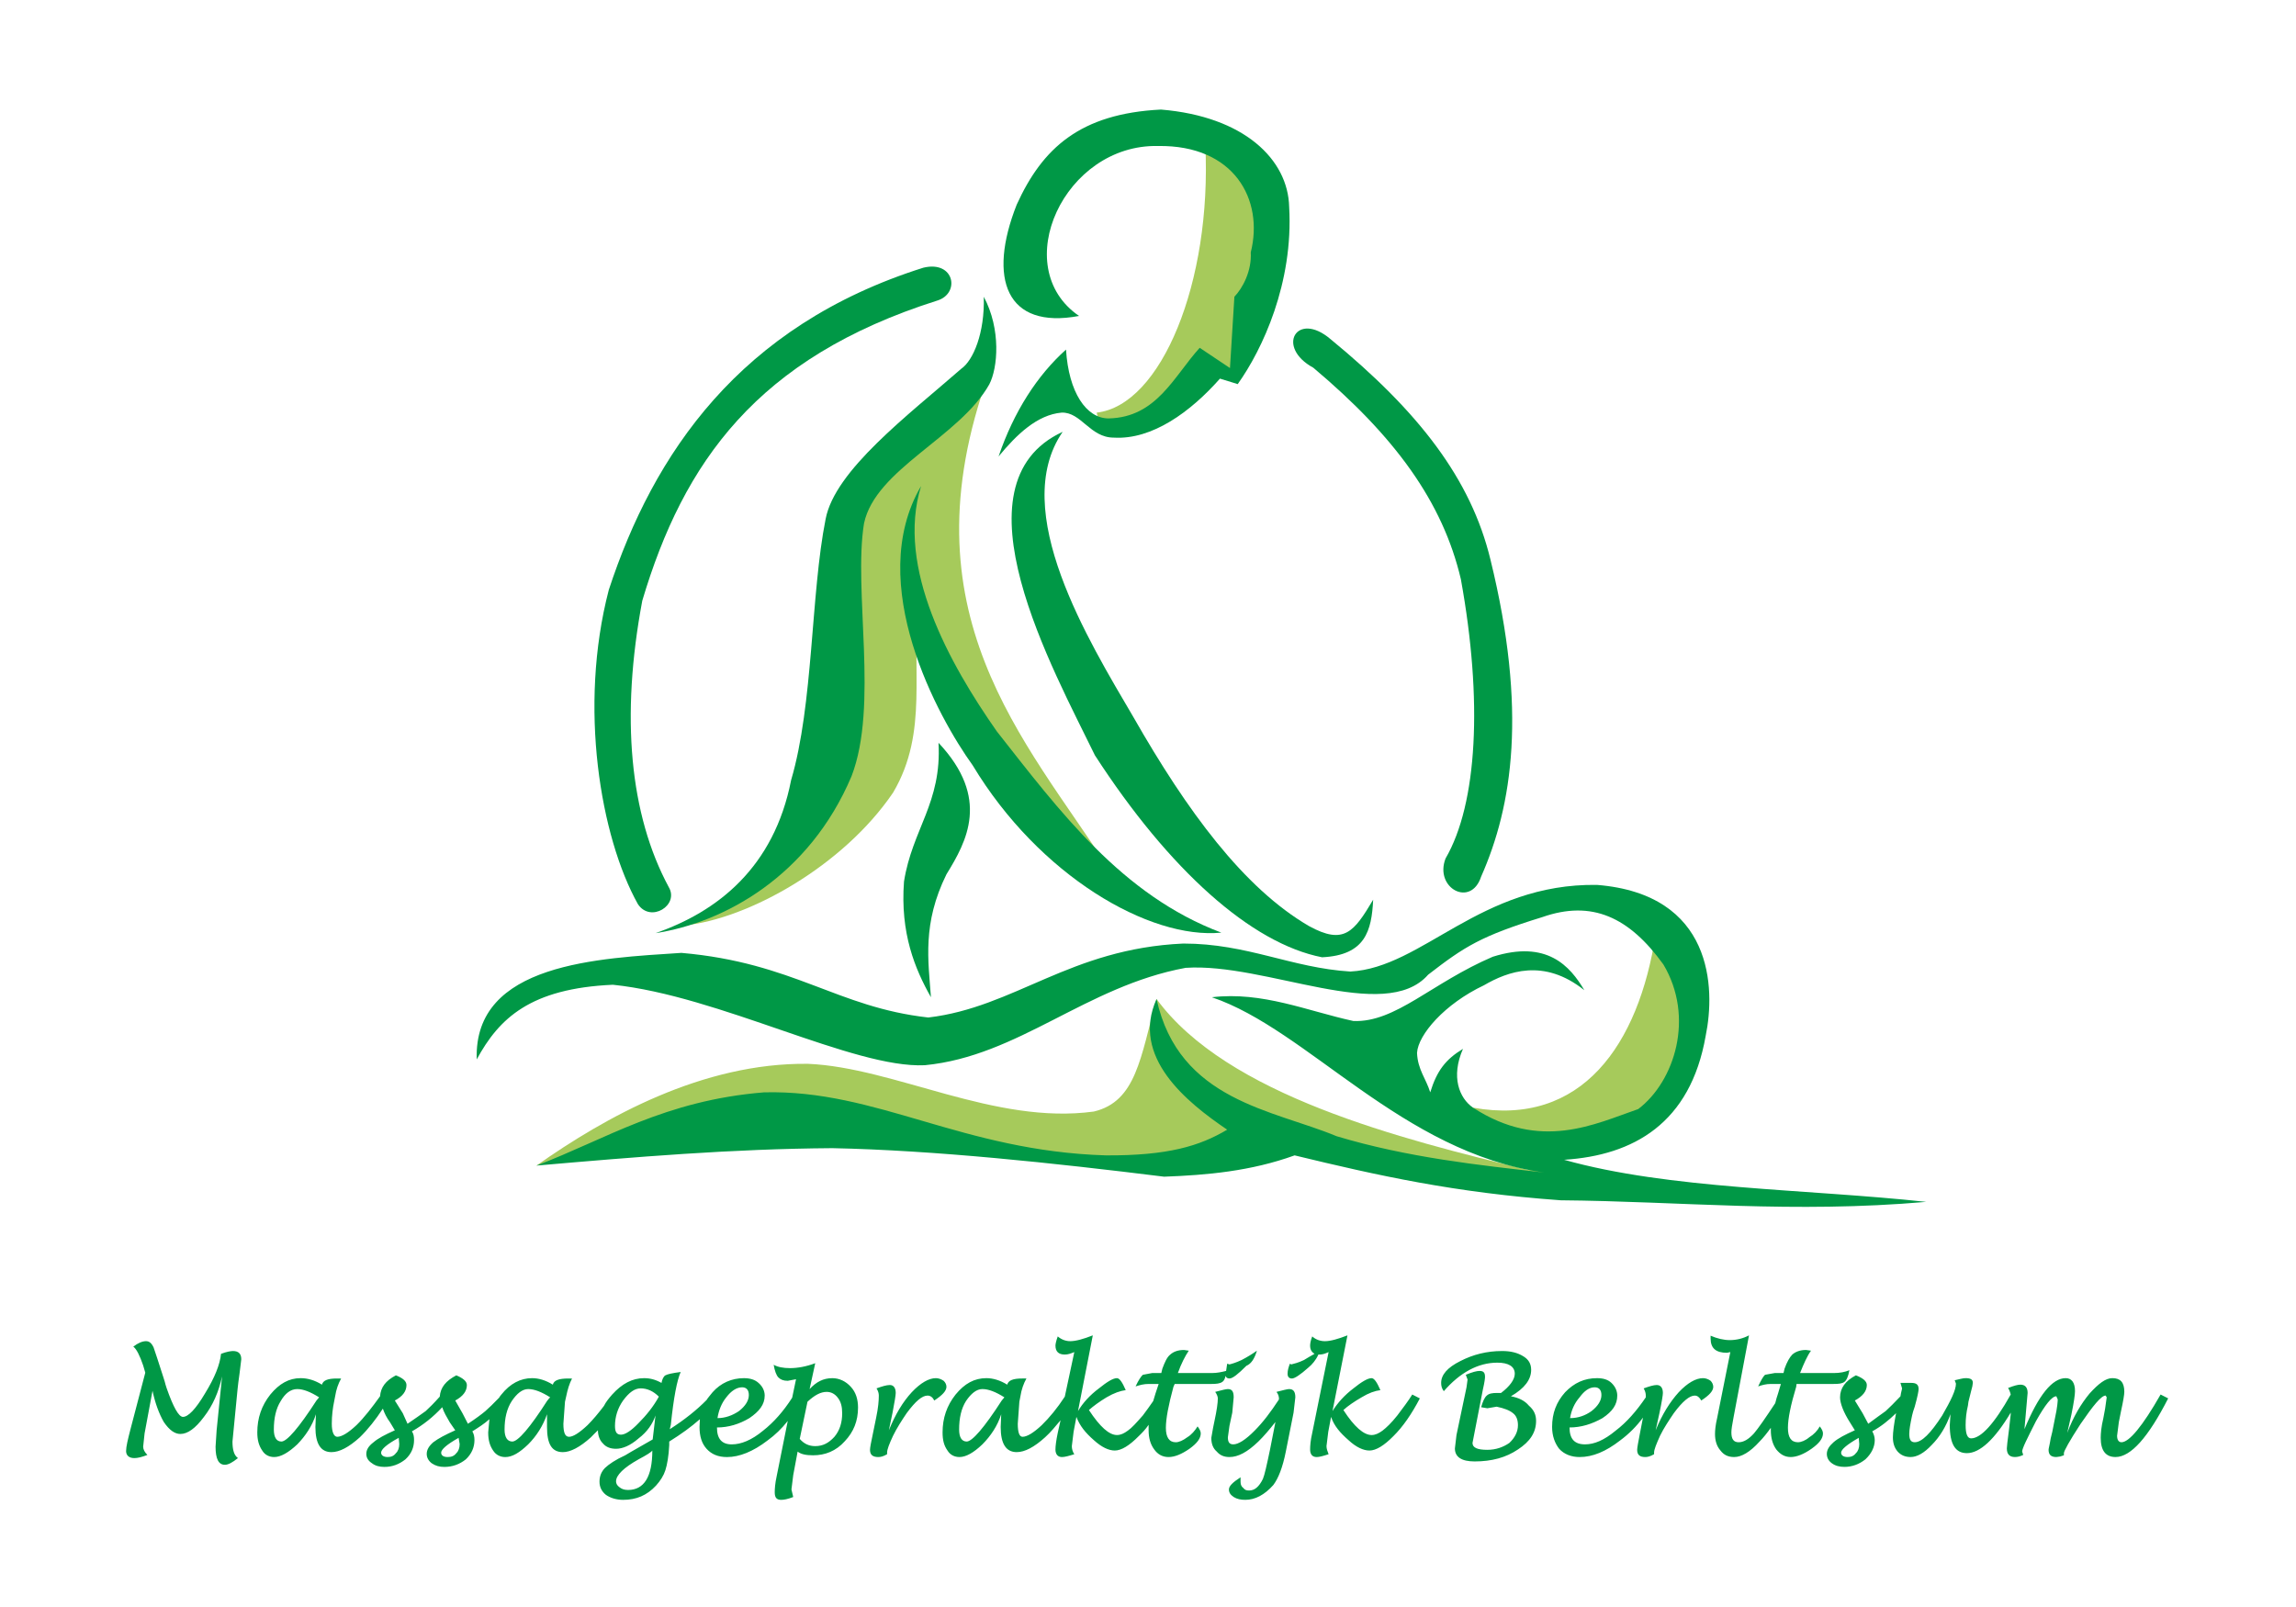 <?xml version="1.0" encoding="UTF-8"?>
<!DOCTYPE svg PUBLIC "-//W3C//DTD SVG 1.1//EN" "http://www.w3.org/Graphics/SVG/1.1/DTD/svg11.dtd">
<!-- Creator: CorelDRAW 2019 (64-Bit) -->
<svg xmlns="http://www.w3.org/2000/svg" xml:space="preserve" width="100mm" height="70mm" version="1.1" style="shape-rendering:geometricPrecision; text-rendering:geometricPrecision; image-rendering:optimizeQuality; fill-rule:evenodd; clip-rule:evenodd"
viewBox="0 0 10000 7000"
 xmlns:xlink="http://www.w3.org/1999/xlink">
 <defs>
  <style type="text/css">
   <![CDATA[
    .fil0 {fill:#A6CA5B}
    .fil1 {fill:#009846}
   ]]>
  </style>
 </defs>
 <g id="Laag_x0020_1">
  <path class="fil0" d="M2336.42 5077.28c298.39,-210.18 722.56,-448.71 1182.8,-443.36 377.37,16.1 813.07,266.95 1244.93,207.88 184.08,-43.73 203.27,-234.72 273.08,-490.14 306.05,418.02 1058.55,609.04 1624.61,745.56l-246.22 -272.31c473.29,85.16 721.81,-274.6 795.47,-755.55l194.04 379.71 -205.57 399.63 -413.42 144.99 -92.83 161.06 -1059.32 -181.79c0,0 -619,88.22 -619,88.22 0,0 -1261.81,-105.08 -1261.81,-105.08l-958.07 12.26 -458.69 108.92z"/>
  <path class="fil0" d="M4305.45 1631.66c-375.08,1037.83 158,1587.04 523.13,2151.6 -305.27,-210.93 -539.23,-586.04 -824.58,-1140.61 -39.89,265.4 43.73,543.07 -114.3,810.01 -217.08,319.86 -630.5,549.98 -908.2,578.37 416.51,-195.6 507.03,-649.72 698.02,-964.97l57.53 -929.68 568.4 -504.72z"/>
  <path class="fil0" d="M5249.71 632.95l284.56 153.4 25.33 375.11 -168.77 511.63 -112.76 -91.28 -200.19 210.93 -285.35 71.34 -16.1 -66.74c281.51,-31.44 501.64,-569.15 473.28,-1164.39z"/>
  <path class="fil1" d="M4699.71 1376.24c-317.54,59.83 -398.86,-162.64 -271.51,-484.78 111.96,-246.23 276.11,-396.57 628.19,-414.22 362.82,29.9 553.81,217.84 558.45,424.17 19.15,331.38 -116.61,621.33 -224.01,771.68l-77.47 -23.79c-128.08,144.98 -295.31,266.95 -462.54,256.96 -103.53,0 -141.9,-111.98 -227.04,-108.92 -105.85,9.21 -195.58,95.12 -274.61,190.99 66.74,-195.59 168.76,-353.59 293.8,-465.59 11.5,186.39 88.19,299.91 185.61,299.91 208.65,-4.6 282.28,-181.01 396.59,-307.6l131.92 88.22 19.18 -310.65c36.05,-37.59 75.93,-112 71.33,-193.29 57.53,-229.36 -71.33,-467.92 -403.46,-463.33 -408.85,-9.2 -655.08,527.76 -344.43,740.24z"/>
  <path class="fil1" d="M4081.47 1309.5c-783.93,248.52 -1104.56,704.16 -1284.06,1307.06 -95.11,506.27 -54.46,931.98 115.06,1247.23 47.55,79.02 -79.01,158.03 -134.24,74.42 -162.61,-291.49 -260.03,-858.35 -126.56,-1369.19 194.08,-590.64 568.39,-1149.84 1369.97,-1402.96 135.76,-32.99 161.85,112.76 59.83,143.44z"/>
  <path class="fil1" d="M4284.75 1292.62c75.93,141.91 61.34,310.65 23.79,382.01 -129.65,230.09 -495.53,368.93 -545.41,605.19 -47.54,293.8 64.44,793.14 -54.44,1101.49 -184.12,434.94 -554.59,637.43 -853.75,683.46 270.01,-93.57 516.23,-286.11 590.65,-666.57 97.41,-329.84 85.12,-810.03 150.34,-1137.56 40.65,-212.48 358.98,-451.8 590.61,-654.29 52.18,-36.06 102.81,-155.72 98.21,-313.73z"/>
  <path class="fil1" d="M4011.65 2117.19c-110.42,355.93 124.3,774.74 329.85,1068.53 272.3,345.94 544.61,714.14 978,876.75 -313.74,30.68 -793.89,-248.52 -1083.08,-728.71 -148.81,-206.33 -473.29,-791.61 -224.77,-1216.57z"/>
  <path class="fil1" d="M4087.61 3235.59c227.04,241.62 122.72,429.55 34.51,572.97 -105.83,214.78 -78.99,375.87 -67.49,535.41 -69.82,-123.49 -134.25,-279.2 -117.36,-503.94 36.05,-228.6 164.9,-342.12 150.34,-604.44z"/>
  <path class="fil1" d="M5719.91 1601.75c-164.9,-89.75 -72.11,-249.3 74.41,-125.04 385.07,316.03 612.11,609.04 697.27,961.12 161.05,656.62 95.87,1072.36 -40.68,1380.71 -44.48,136.56 -204.79,49.86 -154.95,-79.01 138.85,-238.56 162.63,-688.05 66.74,-1216.54 -79,-335.98 -286.11,-621.33 -642.79,-921.24z"/>
  <path class="fil1" d="M4628.38 1880.96c-236.26,343.64 114.3,912.03 307.59,1241.87 234.72,411.13 480.95,745.57 765.54,911.25 152.64,83.62 195.59,25.33 279.21,-115.06 -6.91,135.79 -33.75,241.62 -222.47,250.85 -307.59,-59.83 -665.79,-379.71 -989.5,-879.84 -179.49,-369.72 -632.8,-1182.03 -140.37,-1409.07z"/>
  <path class="fil1" d="M2076.37 4614.77c-14.56,-421.14 534.66,-440.3 891.33,-464.09 491.69,42.95 676.53,237.02 1075.43,281.51 377.38,-44.49 615.94,-299.91 1110.68,-322.15 279.21,0 470.22,105.83 727.19,121.96 314.49,-16.13 565.31,-385.07 1074.64,-377.41 506.27,40.68 516.22,449.49 473.28,657.38 -66.73,382 -315.25,520.82 -616.73,540.01 458.73,128.85 1053.94,126.55 1577.09,183.33 -580.68,50.63 -1066.22,-2.3 -1591.65,-6.9 -460.99,-32.99 -795.46,-107.41 -1159.04,-195.62 -190.99,69.06 -381.98,85.92 -568.36,92.82 -482.49,-59.84 -998.75,-115.06 -1445.15,-124.26 -438,3.08 -858.35,38.34 -1288.66,75.93 301.45,-114.28 556.87,-283.81 991.81,-319.1 492.43,-12.25 860.61,255.45 1488.08,274.61 270.02,1.54 408.86,-40.65 528.52,-111.97 -176.44,-119.67 -421.14,-316.8 -307.6,-569.16 97.42,444.11 508.55,482.48 783.94,597.54 307.59,92.79 622.84,126.56 902.83,158 -619.03,-86.67 -1027.88,-622.08 -1445.93,-763.23 220.16,-26.08 415.75,59.83 616.73,103.56 184.09,6.91 339.79,-165.68 606.74,-279.96 236.26,-74.42 336.74,40.64 398.86,145.72 -176.4,-141.12 -334.43,-81.29 -437.2,-21.46 -171.83,81.29 -286.89,215.53 -291.49,294.55 3.05,72.87 39.12,111.97 57.53,171.8 29.14,-94.33 66.72,-143.41 142.65,-189.44 -53.68,121.96 -16.1,214.77 43.73,256.17 293.79,191.02 530.06,71.36 719.5,6.14 159.55,-121.2 246.23,-400.4 109.71,-629.74 -148.8,-206.33 -311.43,-282.29 -527.75,-206.33 -266.17,82.07 -337.5,127.32 -497.05,250.82 -188.69,215.53 -707.99,-53.69 -1056.23,-29.93 -435.7,80.56 -726.41,384.31 -1136.02,424.19 -309.89,14.59 -895.93,-302.98 -1358.46,-350.53 -358.99,16.1 -495.53,145.71 -592.95,325.24z"/>
  <path class="fil1" d="M664.21 6058.37l-34.5 185.61 -6.14 57.53c0,12.28 6.14,23.78 18.39,36.06 -23.75,9.21 -42.18,13.8 -56.74,13.8 -23.78,0 -36.04,-12.28 -36.04,-30.68 0,-19.18 7.66,-50.63 19.15,-95.11l64.44 -246.22 -9.2 -31.45c-14.56,-42.97 -29.15,-72.11 -42.95,-82.07 20.7,-16.13 39.89,-23.79 55.23,-23.79 13.8,0 23.76,7.66 32.98,26.84 6.91,19.19 20.71,62.13 42.95,131.16 4.6,14.59 7.66,23.79 9.21,31.45l4.59 14.58c29.15,83.62 52.94,125.81 71.33,125.81 22.24,0 55.24,-32.99 95.9,-102.02 42.94,-69.82 65.19,-126.56 69.79,-172.59 23.79,-9.2 42.97,-12.29 52.18,-12.29 24.54,0 36.04,12.29 36.04,36.08l-7.66 62.88c-3.84,28.39 -6.9,49.09 -8.44,66.74l-22.24 228.57c0,36.07 6.89,59.83 23.78,72.11 -23.78,19.19 -42.22,29.15 -56.78,29.15 -28.38,0 -40.63,-26.85 -40.63,-79.01l4.59 -71.33 23.76 -234.72c-14.55,67.51 -40.64,127.34 -78.99,176.43 -37.58,50.62 -71.36,74.39 -102.8,74.39 -23.79,0 -47.54,-16.1 -72.09,-52.15 -20.72,-36.04 -37.58,-82.07 -49.11,-135.76zm711.84 102.01c-16.1,50.61 -46.03,95.13 -81.31,131.17 -38.35,36.04 -72.09,55.23 -100.48,55.23 -21.48,0 -40.64,-9.21 -52.17,-28.39 -14.56,-21.49 -21.46,-45.24 -21.46,-79.02 0,-62.13 18.4,-116.57 56.75,-164.9 39.13,-47.57 81.31,-71.33 131.94,-71.33 30.69,0 62.13,9.2 92.82,28.36 5.36,-19.16 26.09,-26.85 65.19,-26.85l18.43 0c-12.29,22.25 -21.49,47.58 -26.09,77.48l-4.6 23.78c-5.39,25.3 -9.99,59.83 -9.99,95.88 0,37.58 9.99,56.77 23.79,56.77 19.18,0 47.55,-16.88 83.62,-50.63 33.74,-32.99 67.48,-76.72 102.77,-125.8 3.09,-39.11 23.78,-67.49 69.03,-91.27 31.47,12.28 46.03,26.08 46.03,42.18 0,26.84 -16.1,49.09 -50.63,67.51l34.53 55.24 20.7 46c32.99,-22.25 59.83,-41.41 79.02,-55.23 16.85,-15.35 36.04,-34.5 61.37,-62.89 3.05,-40.65 26.84,-69.03 72.09,-92.81 29.14,12.28 46.02,26.08 46.02,42.18 0,26.84 -16.88,49.09 -50.62,67.51l31.44 55.24 23.79 46c33.74,-22.25 59.83,-41.41 75.93,-55.23 17.64,-15.35 33.77,-31.45 59.83,-58.29 3.08,-4.6 5.38,-9.2 9.98,-13.8 37.59,-47.57 83.61,-71.33 133.47,-71.33 29.14,0 59.83,9.2 90.51,28.36 4.6,-19.16 26.85,-26.85 67.48,-26.85l16.14 0c-11.5,22.25 -19.19,47.58 -25.33,77.48l-5.36 23.78 -6.9 95.88c0,37.58 6.9,56.77 24.54,56.77 17.65,0 44.49,-16.88 80.53,-50.63 23.79,-23.78 47.57,-52.14 71.33,-83.61 9.23,-18.41 21.49,-33 36.07,-49.85 42.94,-47.57 88.22,-71.33 138.82,-71.33 26.09,0 49.87,6.12 75.96,20.7 3.06,-16.1 9.2,-28.38 16.86,-32.98 9.98,-5.37 31.47,-9.96 66.76,-14.59 -16.13,36.07 -30.69,112 -42.97,230.12l-4.6 19.19c64.42,-41.43 117.36,-83.62 160.3,-127.32 6.93,-11.53 16.89,-21.49 26.08,-33.77 36.08,-40.65 83.62,-61.35 136.55,-61.35 26.08,0 47.55,6.12 63.67,20.7 17.64,15.34 26.85,34.53 26.85,55.23 0,39.13 -23.79,69.03 -66.74,98.17 -43.73,26.09 -91.29,40.67 -141.14,40.67 0,49.85 21.48,73.64 64.43,73.64 40.65,0 86.67,-18.4 136.54,-59.83 46,-36.04 88.22,-83.62 126.57,-143.45l16.85 -80.53 -36.04 6.9c-19.16,0 -31.44,-5.38 -40.64,-14.59 -9.21,-9.19 -16.1,-28.38 -20.74,-55.23 17.65,9.99 42.22,14.59 71.36,14.59 33,0 71.33,-6.9 109.68,-21.48l-24.54 112.76c29.14,-31.45 59.82,-47.55 98.96,-47.55 30.68,0 59.04,13.8 80.52,37.59 22.25,23.76 31.45,55.23 31.45,90.48 0,58.32 -19.16,105.86 -57.53,146.53 -38.34,42.95 -85.89,61.35 -138.06,61.35 -31.44,0 -52.93,-4.6 -67.48,-16.1l-19.2 102.77 -7.68 62.16 7.68 32.96c-23.78,9.23 -40.64,12.29 -52.16,12.29 -19.95,0 -28.36,-9.2 -28.36,-32.99 0,-14.56 1.51,-38.34 8.41,-69.78l48.33 -240.87c-26.08,32.98 -55.23,61.34 -88.21,85.13 -62.9,48.33 -122.73,72.12 -176.41,72.12 -39.13,0 -67.52,-12.29 -89,-36.05 -21.46,-23.78 -30.66,-55.22 -30.66,-95.11l1.51 -33.77c-38.34,33.77 -80.53,64.43 -133.46,97.41l0 15.34c-2.3,47.58 -9.19,85.92 -16.88,109.71 -7.66,23.78 -21.46,45.24 -40.65,66.72 -39.88,42.95 -85.91,62.14 -143.44,62.14 -28.38,0 -54.45,-7.66 -74.39,-21.49 -18.43,-14.56 -28.38,-33.74 -28.38,-57.53 0,-23.75 7.65,-42.95 23.78,-59.83 16.86,-16.1 46,-36.04 88.19,-55.23 29.92,-18.4 69.81,-39.88 119.66,-69.03l12.28 -104.32c-12.28,36.05 -36.04,71.33 -73.63,99.72 -36.07,31.44 -69.81,45.27 -98.2,45.27 -23.76,0 -43.7,-6.92 -57.52,-23.78 -14.56,-13.8 -21.47,-36.08 -21.47,-56.77 -9.19,9.19 -21.48,20.69 -30.68,30.68 -47.57,42.95 -88.98,64.43 -121.96,64.43 -48.33,0 -69.03,-35.29 -69.03,-109.67l0 -55.24c-17.65,50.61 -46.03,95.13 -82.11,131.17 -37.55,36.04 -69.02,55.23 -99.71,55.23 -21.46,0 -40.64,-9.21 -52.9,-28.39 -14.59,-21.49 -21.48,-45.24 -21.48,-79.02l5.35 -57.52c-22.25,19.94 -47.54,36.06 -74.39,52.92 6.9,11.51 9.2,23.79 9.2,38.38 0,30.66 -12.28,59.83 -37.58,83.58 -26.85,21.49 -58.29,32.99 -93.58,32.99 -21.49,0 -38.37,-4.6 -55.23,-16.1 -13.82,-10.74 -21.49,-24.54 -21.49,-40.64 0,-17.65 9.21,-33.77 28.39,-50.63 22.25,-16.89 52.93,-32.99 95.88,-52.17l-23.79 -34.5c-13.8,-23.79 -26.06,-44.52 -32.98,-65.98 -39.11,42.19 -82.08,76.69 -131.92,105.07 7.65,11.51 9.2,23.79 9.2,38.38 0,30.66 -11.5,59.83 -37.59,83.58 -26.85,21.49 -57.53,32.99 -91.27,32.99 -21.49,0 -39.89,-4.6 -54.48,-16.1 -16.85,-10.74 -24.54,-24.54 -24.54,-40.64 0,-17.65 9.2,-33.77 31.44,-50.63 19.19,-16.89 49.88,-32.99 92.82,-52.17l-20.7 -34.5c-15.35,-20.74 -24.54,-39.89 -31.45,-59.84 -31.47,48.31 -64.42,89.74 -100.5,125.02 -47.54,42.95 -88.22,64.43 -123.5,64.43 -46,0 -69.79,-35.29 -69.79,-109.67l2.3 -55.24zm13.8 -73.65c-37.58,-23.76 -69.02,-36.04 -95.11,-36.04 -29.14,0 -52.93,19.18 -72.09,52.16 -20.73,32.99 -29.93,74.39 -29.93,124.27 0,33.74 11.51,52.14 32.99,52.14 23.79,0 75.93,-59.83 152.65,-178.71 2.3,-2.29 5.35,-6.92 11.49,-13.82zm346.73 176.43c-52.94,28.39 -76.72,50.63 -76.72,64.43 0,11.5 10.74,19.19 28.39,19.19 15.34,0 26.84,-4.6 36.04,-16.89 9.99,-9.2 14.58,-23.79 14.58,-39.89l-2.29 -26.84zm260.8 0c-50.63,28.39 -75.95,50.63 -75.95,64.43 0,11.5 9.19,19.19 28.38,19.19 16.1,0 28.39,-4.6 37.59,-16.89 9.98,-9.2 14.58,-23.79 14.58,-39.89l-4.6 -26.84zm398.87 -176.43c-37.59,-23.76 -69.04,-36.04 -95.91,-36.04 -25.29,0 -49.08,19.18 -71.32,52.16 -21.46,32.99 -31.45,74.39 -31.45,124.27 0,33.74 12.28,52.14 33.75,52.14 24.54,0 76.71,-59.83 152.64,-178.71 3.09,-2.29 4.6,-6.92 12.29,-13.82zm473.28 -3.06c-23.78,-23.79 -50.63,-36.04 -79.02,-36.04 -26.08,0 -49.87,16.86 -76.71,52.92 -23.79,33.75 -35.29,71.34 -35.29,110.44 0,26.08 6.91,38.37 26.09,38.37 18.4,0 45.27,-17.64 76.71,-50.63 32.99,-32.99 64.44,-71.33 88.22,-115.06zm-28.39 234.72c-4.6,6.9 -23.78,19.18 -59.83,38.34 -64.43,36.07 -98.2,69.03 -98.2,95.9 0,9.21 4.6,18.4 14.59,25.31 9.2,7.68 20.7,12.28 37.58,12.28 69.79,0 105.86,-57.53 105.86,-171.83zm283.81 -141.15c33.74,0 65.19,-11.5 93.57,-30.68 28.39,-22.24 42.97,-46.01 42.97,-69.79 0,-21.49 -9.98,-33.75 -29.17,-33.75 -23.75,0 -47.54,15.35 -69.03,43.71 -20.7,25.33 -32.98,56.77 -38.34,90.51zm358.22 90.52c19.16,22.24 41.4,31.45 67.49,31.45 33.74,0 59.07,-13.8 83.62,-40.65 23.78,-28.38 33.74,-62.88 33.74,-102.77 0,-28.39 -5.36,-49.88 -19.16,-67.52 -12.28,-16.1 -28.38,-25.3 -48.33,-25.3 -26.09,0 -52.17,13.8 -83.61,42.94l-33.75 161.85zm380.47 66.73c-16.89,9.99 -28.39,12.29 -38.37,12.29 -23.76,0 -36.05,-9.21 -36.05,-31.45 0,-9.23 4.6,-32.98 12.29,-69.05l14.56 -71.34c9.2,-43.73 11.5,-74.39 11.5,-95.87 0,-9.2 -2.3,-19.19 -9.96,-31.44 23.79,-8.45 42.94,-14.59 58.29,-14.59 16.1,0 25.33,13.04 25.33,34.53 0,9.2 -4.64,38.34 -13.83,85.89l-16.1 76.72c28.39,-69.8 61.37,-124.27 99.71,-165.69 38.35,-40.65 74.42,-61.35 105.11,-61.35 11.49,0 23.75,4.6 33.74,11.5 7.65,6.9 12.26,16.86 12.26,26.09 0,17.64 -16.86,36.04 -52.93,59.82 -6.9,-13.82 -16.86,-21.48 -29.15,-21.48 -23.75,0 -52.14,23.78 -91.27,76.72 -20.7,30.66 -42.19,63.64 -59.07,98.17 -16.86,36.04 -26.06,59.83 -26.06,73.63l0 6.9zm497.04 -174.11c-16.1,50.61 -46.03,95.13 -82.08,131.17 -37.58,36.04 -71.32,55.23 -99.71,55.23 -21.49,0 -40.65,-9.21 -52.17,-28.39 -15.35,-21.49 -21.46,-45.24 -21.46,-79.02 0,-62.13 18.4,-116.57 56.74,-164.9 39.13,-47.57 81.32,-71.33 134.25,-71.33 28.39,0 59.83,9.2 90.52,28.36 5.35,-19.16 26.08,-26.85 65.18,-26.85l18.43 0c-12.28,22.25 -21.49,47.58 -26.08,77.48l-4.61 23.78 -6.9 95.88c0,37.58 6.9,56.77 20.7,56.77 19.19,0 47.55,-16.88 83.62,-50.63 33.74,-32.99 67.49,-73.63 100.47,-124.26l41.44 -194.07c-15.35,6.14 -26.85,10.73 -41.44,10.73 -26.08,0 -40.64,-12.25 -40.64,-39.12 0,-6.9 3.05,-20.7 9.96,-39.89 16.88,14.59 36.07,20.73 54.47,20.73 23.78,0 57.53,-9.2 98.17,-25.32l-64.42 329.83c21.48,-36.04 52.17,-69.79 91.27,-98.93 35.28,-28.39 61.37,-44.49 78.26,-44.49 11.49,0 23.75,18.4 38.34,52.14 -23.79,3.09 -50.63,12.29 -83.62,31.45 -31.44,19.18 -56.74,37.59 -76.69,55.23 48.3,73.66 88.19,108.91 121.97,108.91 16.86,0 30.69,-6.89 47.54,-19.15 17.64,-12.29 36.04,-32.99 65.21,-65.98 16.86,-22.24 31.45,-42.94 45.25,-62.89 2.3,-9.22 6.9,-20.72 9.99,-32.98l13.8 -41.43 -43.73 0c-20.7,0 -37.59,4.6 -56.77,10.74 12.28,-26.84 23.78,-43.72 31.46,-50.63l40.65 -7.65 39.89 0 4.6 -19.19c10.74,-28.38 19.94,-49.87 34.52,-61.38 13.8,-12.25 33,-19.94 59.83,-19.94l20.71 3.09c-16.1,23.76 -32.99,56.74 -47.54,97.42l148.01 0c23.78,0 42.98,-4.63 62.13,-9.23l4.63 -31.45 9.96 3.09c12.28,-3.09 28.38,-7.68 52.93,-19.19 23.78,-12.28 47.54,-26.84 66.73,-40.64 -9.96,32.96 -23.79,56.74 -46.03,65.95 -36.05,36.06 -59.83,55.22 -73.63,55.22 -9.96,0 -14.59,-4.6 -16.89,-11.49 -2.3,11.49 -6.9,21.48 -13.8,26.08 -10.74,7.66 -26.84,9.2 -48.33,9.2l-159.54 0 -5.37 12.29c-21.48,78.98 -32.98,138.81 -32.98,178.7 0,41.43 14.58,62.92 42.95,62.92 13.82,0 31.46,-7.69 49.86,-21.49 19.19,-11.5 33.75,-29.14 45.25,-47.54 9.23,12.26 13.83,21.45 13.83,30.66 0,21.48 -16.13,42.97 -49.12,66.75 -34.49,23.76 -64.42,36.05 -91.27,36.05 -26.84,0 -47.54,-12.29 -62.13,-32.99 -16.86,-22.24 -24.54,-50.63 -24.54,-83.61l0 -23.79c-13.05,19.19 -28.39,35.29 -42.95,49.12 -40.67,41.39 -75.95,62.88 -104.31,62.88 -26.87,0 -57.53,-14.58 -91.3,-45.24 -36.05,-31.47 -61.35,-62.16 -75.94,-101.26l-12.28 65.18 -7.66 62.14c0,11.52 3.06,23.78 10.75,35.28 -24.55,7.69 -41.44,12.29 -53.7,12.29 -18.42,0 -28.38,-12.29 -28.38,-32.99 0,-14.58 3.05,-39.13 9.96,-72.11l12.29 -55.23c-22.25,26.87 -43.73,52.92 -67.52,74.41 -47.55,42.95 -88.22,64.43 -123.47,64.43 -46.03,0 -69.82,-35.29 -69.82,-109.67l2.3 -55.24zm13.8 -73.65c-37.59,-23.76 -69.03,-36.04 -95.88,-36.04 -25.29,0 -49.08,19.18 -71.32,52.16 -20.74,32.99 -29.93,74.39 -29.93,124.27 0,33.74 11.49,52.14 32.98,52.14 23.79,0 75.93,-59.83 152.65,-178.71 2.29,-2.29 5.39,-6.92 11.5,-13.82zm1028.63 348.26l0 17.64c0,11.51 1.55,20.71 11.51,28.36 6.89,9.23 13.8,11.53 26.08,11.53 23.79,0 42.95,-16.12 59.83,-50.63 6.9,-16.13 16.1,-56.77 30.69,-126.56l23.79 -121.2c-26.09,32.99 -49.88,61.38 -74.42,85.13 -47.57,46.03 -88.22,67.52 -125.8,67.52 -23.79,0 -41.43,-7.69 -55.23,-23.79 -16.1,-13.8 -23.79,-32.99 -23.79,-59.83l7.69 -43.73 6.14 -29.9c9.96,-46.03 14.55,-79.01 14.55,-98.21 0,-7.65 -4.59,-19.15 -11.49,-28.35 28.39,-7.69 47.54,-12.28 55.22,-12.28 19.19,0 25.31,12.28 25.31,36.04l-6.12 66.73 -12.28 57.53 -6.91 49.87c0,21.49 6.91,30.69 23.79,30.69 20.7,0 52.15,-18.4 92.82,-59.83 36.04,-36.04 69.78,-80.56 105.83,-135.76l0 -4.64c0,-7.65 -3.06,-19.15 -10.72,-28.35 29.15,-7.69 48.31,-12.28 55.24,-12.28 19.15,0 26.84,12.28 26.84,36.04l-7.69 66.73 -33.74 169.53c-13.8,69.81 -32.99,117.36 -54.47,145.74 -38.35,42.95 -78.99,64.44 -121.96,64.44 -19.16,0 -36.05,-3.06 -50.63,-12.29 -13.81,-9.2 -20.7,-19.16 -20.7,-32.96 0,-14.58 16.1,-30.69 50.62,-52.93zm394.27 -263.1l-12.29 65.18 -7.65 62.14c0,11.52 4.6,23.78 9.2,35.28 -23.78,7.69 -39.88,12.29 -52.14,12.29 -19.19,0 -28.39,-12.29 -28.39,-32.99 0,-14.58 1.51,-39.13 9.2,-72.11l71.33 -352.08c-13.8,6.14 -25.3,10.73 -39.88,10.73l-4.61 0c-10.74,23.79 -26.84,42.98 -43.73,56.78 -35.28,31.44 -59.83,47.54 -71.33,47.54 -12.25,0 -19.18,-6.9 -19.18,-20.7 0,-15.34 4.59,-29.14 9.98,-43.73l6.14 3.09c12.26,-3.09 31.45,-7.68 55.23,-19.19 16.86,-9.98 31.45,-19.18 46.01,-26.84 -11.51,-7.68 -19.16,-16.89 -19.16,-36.07 0,-6.9 1.51,-20.7 9.2,-39.89 16.1,14.59 36.04,20.73 55.23,20.73 23.78,0 56.74,-9.2 98.17,-25.32l-65.18 329.83c22.24,-36.04 52.92,-69.79 91.27,-98.93 35.28,-28.39 62.13,-44.49 79.01,-44.49 11.5,0 23.77,18.4 38.35,52.14 -23.79,3.09 -50.63,12.29 -82.08,31.45 -32.98,19.18 -59.83,37.59 -79.01,55.23 47.57,73.66 88.98,108.91 122.74,108.91 16.1,0 30.69,-6.89 47.55,-19.15 16.1,-12.29 38.34,-32.99 64.43,-65.98 23.78,-31.44 47.57,-62.89 65.21,-91.27l32.99 16.85c-36.07,69.06 -74.42,124.3 -115.06,164.19 -40.67,41.39 -75.96,62.88 -104.31,62.88 -26.87,0 -58.32,-14.58 -91.31,-45.24 -36.04,-31.47 -62.89,-62.16 -75.93,-101.26zm490.93 -112.01c-9.2,-12.25 -11.5,-23.78 -11.5,-36.04 0,-35.29 26.84,-66.73 83.59,-95.12 55.22,-28.39 115.05,-43.73 181.79,-43.73 38.37,0 67.51,7.69 91.29,22.25 23.77,13.83 35.3,32.98 35.3,59.83 0,42.19 -28.39,80.56 -88.22,115.06 32.98,6.14 59.83,18.42 78.23,40.67 22.24,19.16 31.44,39.88 31.44,66.73 0,49.84 -26.09,89.73 -78.98,124.26 -52.18,35.29 -114.31,52.14 -188.72,52.14 -56.75,0 -85.89,-19.15 -85.89,-56.74l6.9 -58.32 43.7 -207.85 4.6 -33.76 -7.66 -20.71c29.14,-12.28 47.57,-16.88 59.83,-16.88 17.64,0 23.79,7.69 23.79,26.08 0,5.39 -1.54,21.49 -9.21,54.48l-45.27 233.18c0,20.69 21.49,29.92 64.44,29.92 37.58,0 69.02,-11.52 95.89,-29.92 23.77,-22.25 37.6,-48.34 37.6,-77.48 0,-21.48 -6.15,-40.64 -21.5,-52.14 -14.58,-12.29 -38.33,-21.49 -71.33,-28.39l-40.66 6.9 -26.85 -4.6c7.68,-26.85 15.35,-42.97 24.54,-50.63 9.99,-9.2 23.79,-11.5 46.04,-11.5l16.1 0c37.58,-28.39 59.83,-58.31 59.83,-83.62 0,-31.44 -26.85,-48.32 -75.93,-48.32 -84.38,0 -163.4,43.73 -233.18,124.25zm549.97 117.36c36.04,0 66.73,-11.5 93.57,-30.68 28.39,-22.24 42.97,-46.01 42.97,-69.79 0,-21.49 -9.98,-33.75 -29.14,-33.75 -23.79,0 -45.28,15.35 -65.97,43.71 -22.25,25.33 -36.04,56.77 -41.43,90.51zm-2.3 40.67c0,49.85 21.48,73.64 67.52,73.64 40.63,0 83.58,-18.4 133.46,-59.83 47.54,-36.04 90.51,-85.16 131.16,-144.99l0 -7.66c0,-9.2 -2.31,-19.19 -9.21,-31.44 23.79,-8.45 42.95,-14.59 56.77,-14.59 17.65,0 26.85,13.04 26.85,34.53 0,9.2 -4.6,38.34 -14.58,85.89l-16.86 76.72c28.35,-69.8 62.88,-124.27 100.47,-165.69 38.34,-40.65 74.39,-61.35 105.86,-61.35 11.5,0 23.75,4.6 32.98,11.5 6.9,6.9 11.51,16.86 11.51,26.09 0,17.64 -16.1,36.04 -52.18,59.82 -7.65,-13.82 -16.86,-21.48 -28.38,-21.48 -22.24,0 -52.14,23.78 -91.28,76.72 -20.69,30.66 -42.94,63.64 -59.83,98.17 -16.1,36.04 -26.08,59.83 -26.08,73.63l0 6.9c-16.86,9.99 -29.15,12.29 -38.35,12.29 -23.78,0 -35.28,-9.21 -35.28,-31.45 0,-9.23 4.59,-32.98 11.5,-69.05l13.83 -71.34c-28.39,38.38 -61.37,71.34 -99.72,99.72 -62.16,48.33 -119.69,72.12 -176.43,72.12 -36.04,0 -67.52,-12.29 -88.98,-36.05 -18.42,-23.78 -30.68,-55.22 -30.68,-95.11 0,-59.83 18.4,-108.16 56.75,-151.13 39.12,-40.65 83.6,-61.35 138.84,-61.35 26.84,0 47.57,6.12 62.91,20.7 16.11,15.34 25.3,34.53 25.3,55.23 0,39.13 -20.7,69.03 -64.43,98.17 -46.02,26.09 -93.57,40.67 -143.44,40.67zm876.75 1.52c-16.1,22.25 -32.99,43.73 -49.09,59.83 -41.43,46.03 -79.02,67.52 -110.46,67.52 -26.85,0 -45.25,-9.21 -59.83,-28.39 -16.88,-19.18 -23.79,-43.73 -23.79,-72.11 0,-16.1 2.3,-39.89 9.21,-69.04l57.53 -287.64 -14.56 3.08c-47.58,0 -71.34,-19.18 -71.34,-62.13l0 -12.28c28.37,12.28 57.53,19.18 83.6,19.18 28.38,0 57.52,-6.9 83.61,-20.72l-67.49 358.21c-6.15,31.45 -9.23,52.18 -9.23,64.43 0,28.39 9.23,42.98 31.47,42.98 21.47,0 42.95,-12.29 66.74,-38.37 18.4,-21.47 49.84,-66.74 92.81,-131.92 3.06,-13.8 7.66,-28.39 12.26,-42.19l12.29 -41.43 -43.73 0c-20.71,0 -37.59,4.6 -55.23,10.74 12.28,-26.84 22.24,-43.72 29.92,-50.63l42.19 -7.65 38.35 0 4.6 -19.19c9.98,-28.38 22.24,-49.87 33.74,-61.38 13.82,-12.25 33.77,-19.94 59.83,-19.94l21.49 3.09c-16.89,23.76 -31.45,56.74 -47.55,97.42l147.26 0c26.84,0 48.33,-4.63 67.51,-12.29 -4.59,26.85 -12.28,43.73 -21.48,50.63 -9.98,7.66 -23.79,9.2 -47.57,9.2l-161.06 0 -1.55 12.29c-23.78,78.98 -36.04,138.81 -36.04,178.7 0,41.43 13.8,62.92 43.7,62.92 13.83,0 32.99,-7.69 49.11,-21.49 19.17,-11.5 36.05,-29.14 46.01,-47.54 9.23,12.26 13.82,21.45 13.82,30.66 0,21.48 -16.12,42.97 -49.86,66.75 -33.75,23.76 -65.19,36.05 -90.52,36.05 -26.84,0 -46.03,-12.29 -62.89,-32.99 -16.1,-22.24 -23.78,-50.63 -23.78,-83.61l0 -10.75zm382.76 43.73c-49.87,28.39 -76.71,50.63 -76.71,64.43 0,11.5 9.98,19.19 28.39,19.19 14.58,0 26.83,-4.6 36.04,-16.89 9.98,-9.2 14.58,-23.79 14.58,-39.89l-2.3 -26.84zm59.07 -28.39c6.12,11.51 10.72,23.79 10.72,38.38 0,30.66 -15.31,59.83 -40.64,83.58 -26.85,21.49 -58.29,32.99 -91.28,32.99 -21.49,0 -39.89,-4.6 -55.23,-16.1 -14.58,-10.74 -21.49,-24.54 -21.49,-40.64 0,-17.65 9.99,-33.77 29.15,-50.63 19.19,-16.89 49.87,-32.99 92.82,-52.17l-21.47 -34.5c-28.38,-44.52 -42.97,-83.62 -42.97,-108.95 0,-40.65 23.79,-72.09 69.04,-95.87 31.46,12.28 47.56,26.08 47.56,42.18 0,26.84 -18.4,49.09 -52.16,67.51l33.76 55.24 24.55 46c29.9,-22.25 56.75,-41.41 75.93,-55.23 16.88,-15.35 37.59,-36.04 64.43,-64.43 2.3,-17.64 6.9,-29.9 6.9,-34.5l-6.9 -23.79 47.58 0c21.45,0 31.44,7.66 31.44,26.85 0,7.68 -4.6,32.98 -16.89,76.71l-6.9 20.7 -4.6 17.64c-7.69,36.05 -12.28,61.38 -12.28,80.54 0,23.78 6.13,36.07 23.78,36.07 30.69,0 69.03,-38.37 119.66,-116.61 37.58,-65.19 59.83,-110.46 59.83,-138.84l-5.36 -14.56c21.46,-4.6 35.29,-9.2 47.55,-9.2 22.24,0 31.44,6.12 31.44,20.7l-2.3 15.34 -5.36 20.7 -11.49 46.03 -2.31 16.89c-6.9,28.36 -9.98,56.74 -9.98,85.13 0,38.35 7.68,57.53 23.78,57.53 42.95,0 101.26,-63.67 172.59,-190.99 -2.3,-9.98 -6.89,-22.24 -11.5,-28.39 25.3,-9.98 42.19,-14.58 53.69,-14.58 19.94,0 31.44,11.52 31.44,36.07l-13.8 158.01c61.37,-148.81 121.21,-222.44 179.49,-222.44 25.3,0 40.65,18.4 40.65,56.74 0,14.59 -4.6,47.58 -15.35,100.5l-18.4 81.3c26.09,-69.79 59.83,-126.57 97.42,-171.81 39.13,-42.97 69.81,-66.73 98.95,-66.73 35.3,0 52.16,18.4 52.16,59.83 0,11.5 -4.61,39.88 -14.56,85.13l-9.21 46.03 -7.68 59.83c0,19.19 7.68,28.39 19.18,28.39 32.99,0 91.28,-69.03 170.3,-207.88l32.98 16.85c-86.67,169.54 -162.63,255.46 -229.36,255.46 -42.95,0 -64.43,-28.39 -64.43,-83.62 0,-19.18 2.3,-47.54 11.5,-85.92l7.68 -41.4 6.91 -49.11 -4.61 -7.66c-19.18,0 -54.46,43.73 -109.7,124.26 -48.33,74.41 -72.09,117.36 -72.09,126.56l0 9.2 -16.12 5.39 -16.86 2.3c-22.25,0 -33.78,-9.21 -33.78,-31.45 0,-6.14 4.64,-20.73 9.23,-49.87l6.91 -28.39 12.25 -62.13c9.99,-45.24 11.5,-72.09 11.5,-78.98l-6.11 -13.83c-19.19,0 -48.33,36.07 -88.97,108.91 -37.59,74.42 -59.86,118.15 -59.86,131.95l4.63 14.58c-13.83,6.91 -26.09,9.21 -36.08,9.21 -23.75,0 -35.28,-12.29 -35.28,-37.59 0,-3.09 2.3,-31.45 9.99,-86.68l6.89 -62.13 0 -6.92c-69.82,116.6 -134.24,176.43 -190.99,176.43 -50.62,0 -74.41,-39.89 -74.41,-121.96l3.05 -47.55c-19.15,52.94 -46,98.18 -82.07,134.22 -32.96,35.29 -64.43,52.18 -91.28,52.18 -23.78,0 -42.18,-7.69 -56.73,-23.79 -14.59,-16.89 -20.74,-37.58 -20.74,-62.13 0,-21.49 4.6,-57.53 13.81,-105.07 -31.45,30.66 -64.43,57.53 -103.54,78.98z"/>
 </g>
</svg>
